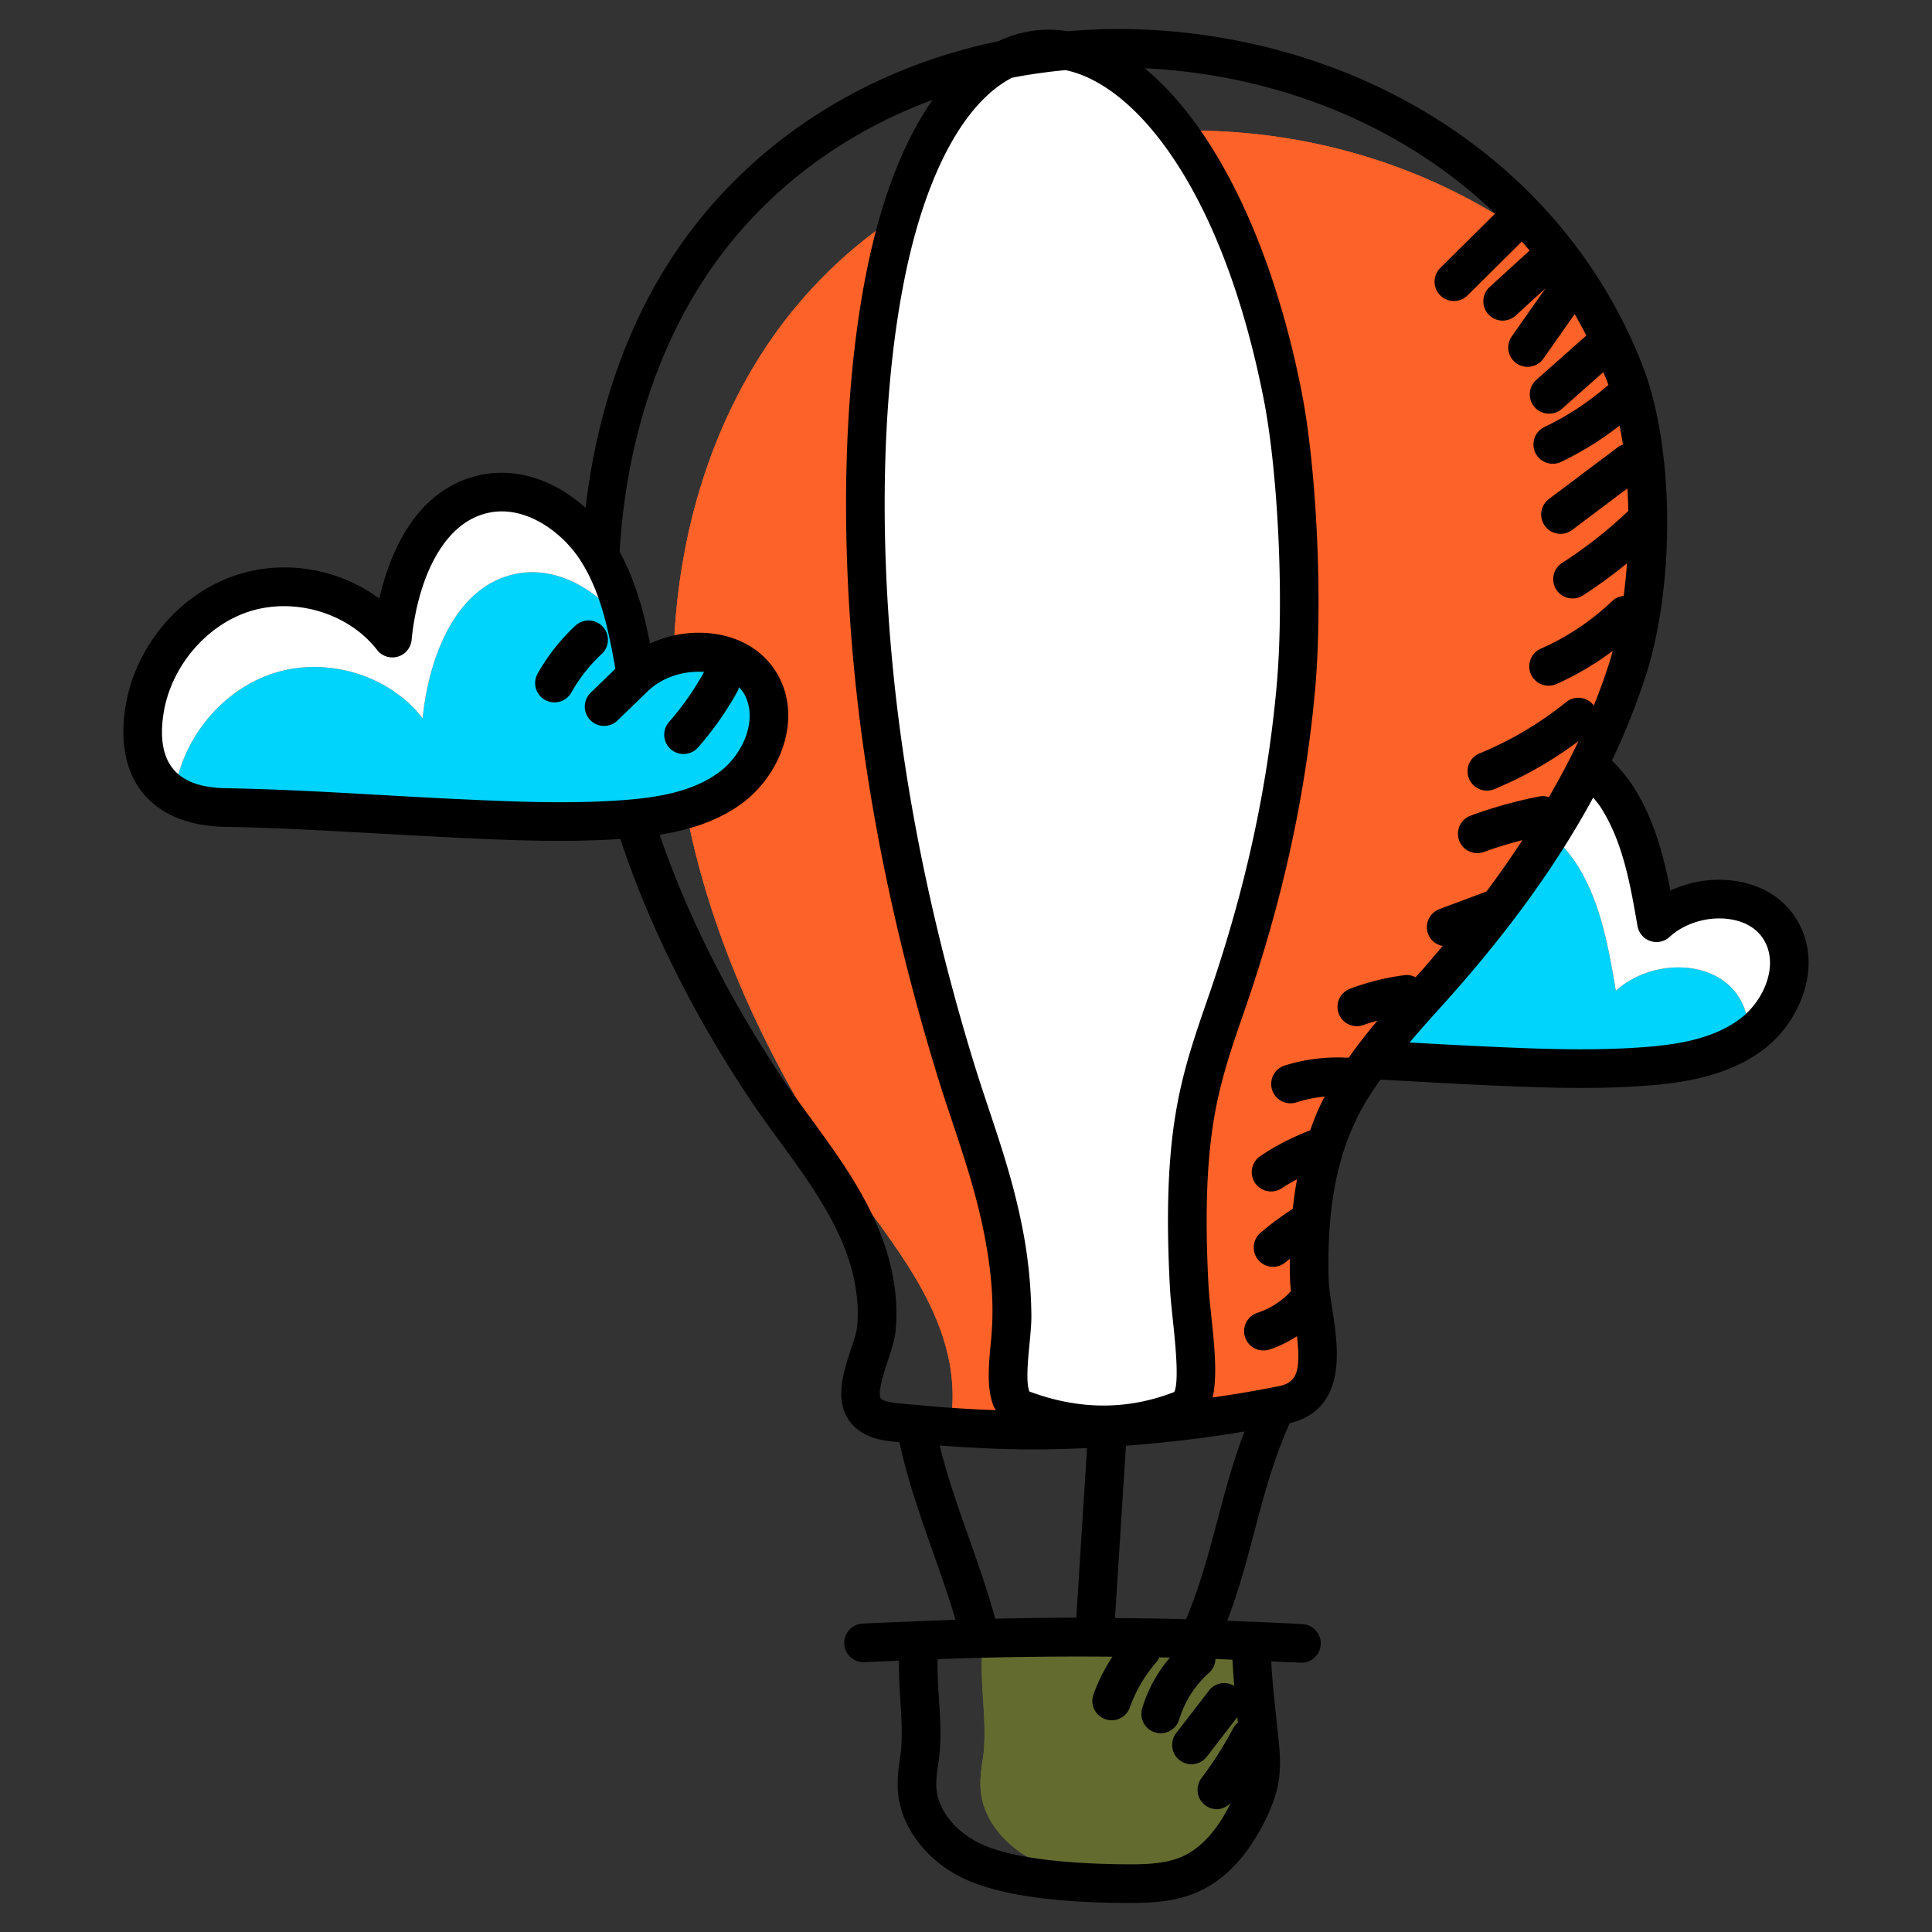 <?xml version="1.0" encoding="UTF-8"?>
<svg xmlns="http://www.w3.org/2000/svg" xmlns:xlink="http://www.w3.org/1999/xlink" xmlns:svgjs="http://svgjs.com/svgjs" id="SvgjsSvg1342" width="288" height="288" version="1.1">
  <rect width="100%" height="100%" fill="#333333" stroke="none"/>
  <defs id="SvgjsDefs1343"></defs>
  <g id="SvgjsG1344">
    <svg xmlns="http://www.w3.org/2000/svg" viewBox="0 0 100 100" width="288" height="288">
      <path fill="#636b2f" d="M65.183 92.085c-.099.6-.335 1.17-.6 1.712-.67 1.348-1.633 2.617-3.01 3.227a5.797 5.797 0 0 1-1.732.423 38.42 38.42 0 0 1-2.145-.148c-1.505-.147-3.05-.383-4.378-1.111-1.328-.728-2.44-2.027-2.558-3.532-.05-.532.03-1.073.109-1.594.294-1.978-.257-4.162.029-6.14l13.872.139c0 1.397.216 3.158.354 4.545.088.826.197 1.662.059 2.479z" class="colorf7ca49 svgShape"></path>
      <path fill="#636b2f" d="M65.183 92.085c-.099.6-.335 1.17-.6 1.712-.67 1.348-1.633 2.617-3.01 3.227a5.797 5.797 0 0 1-1.732.423 38.42 38.42 0 0 1-2.145-.148c-1.505-.147-3.05-.383-4.378-1.111-1.328-.728-2.44-2.027-2.558-3.532-.05-.532.03-1.073.109-1.594.294-1.978-.257-4.162.029-6.14l13.872.139c0 1.397.216 3.158.354 4.545.088.826.197 1.662.059 2.479z" class="colorf7ca49 svgShape"></path>
      <path fill="#00d4fc" d="M90.462 53.717c-1.56 1.084-3.529 1.399-5.428 1.527-2.893.193-5.805.05-8.696-.102-3.964-.206-7.937-.53-11.902-.619-2.95-.063-4.665-1.676-4.176-4.95.04-.314.111-.618.201-.923.69-2.427 2.61-4.503 5.024-5.239 2.315-.707 4.969-.113 6.771 1.47.323.277.617.583.871.92a14.25 14.25 0 0 1 .604-2.89 4.515 4.515 0 0 1 2.16-1.092c2.246-.431 4.511 1.026 5.741 2.95 1.22 1.935 1.623 4.259 2.005 6.513 1.838-1.673 5.242-1.696 6.452.475.34.602.456 1.281.373 1.96z" class="color00d4fc svgShape"></path>
      <path fill="#ffffff" d="M90.69 53.56a3.083 3.083 0 0 1-.228.157 3.164 3.164 0 0 0-.373-1.96c-1.21-2.17-4.614-2.148-6.452-.475-.382-2.254-.784-4.578-2.005-6.513-1.23-1.924-3.495-3.381-5.74-2.95a4.515 4.515 0 0 0-2.16 1.092c.719-2.2 2.066-4.132 4.252-4.564 2.246-.432 4.521 1.016 5.741 2.95 1.23 1.934 1.632 4.248 2.015 6.503 1.828-1.663 5.242-1.686 6.451.484.975 1.737.079 4.064-1.501 5.276z" class="colorfff svgShape"></path>
      <path fill="#fd6229" d="M84.25 34.62c-1.958 6.16-5.776 11.639-10.036 16.41-1.78 1.988-3.66 3.946-4.84 6.336-1.368 2.745-1.682 5.844-1.604 8.864.06 2.184 1.574 5.903-1.377 6.494a64.307 64.307 0 0 1-17.315 1.14c.098-.314.177-.61.197-.855.137-1.594-.168-3.138-.768-4.614-1.18-2.942-3.364-5.372-5.086-7.989-3.404-5.145-6.139-10.782-7.556-16.803-1.938-8.264-1.21-17.345 3.139-24.625C47.887 4.122 69.089 3.345 81.09 13.783a24.26 24.26 0 0 1 3.02 5.569c1.584 4.112 1.506 10.96.138 15.268z" class="colorfd6229 svgShape"></path>
      <path fill="#fd6229" d="M84.25 34.62c-1.958 6.16-5.776 11.639-10.036 16.41-1.78 1.988-3.66 3.946-4.84 6.336-1.368 2.745-1.682 5.844-1.604 8.864.06 2.184 1.574 5.903-1.377 6.494a64.307 64.307 0 0 1-17.315 1.14c.098-.314.177-.61.197-.855.137-1.594-.168-3.138-.768-4.614-1.18-2.942-3.364-5.372-5.086-7.989-3.404-5.145-6.139-10.782-7.556-16.803-1.938-8.264-1.21-17.345 3.139-24.625C47.887 4.122 69.089 3.345 81.09 13.783a24.26 24.26 0 0 1 3.02 5.569c1.584 4.112 1.506 10.96.138 15.268z" class="colorfd6229 svgShape"></path>
      <path fill="#ffffff" d="M61.847 57.742c-.451 2.682-.456 5.758-.298 8.78.113 2.173.89 5.944-.302 6.42-2.664 1.06-5.457 1.086-8.244.075-.229-.082-.479-.199-.649-.62-.414-1.027.037-3.12.03-4.296a23.765 23.765 0 0 0-.502-4.627c-.61-2.98-1.613-5.491-2.435-8.173-1.616-5.273-2.98-11.005-3.811-17.071-1.14-8.314-1.213-17.344.29-24.424C49.755-4.234 62.428.4 66.386 20.443c.822 4.169 1.072 10.995.682 15.232-.557 6.056-1.91 11.366-3.478 15.955-.653 1.91-1.35 3.781-1.743 6.112z" class="colorfff svgShape"></path>
      <path fill="#00d4fc" d="M39.584 38.29a4.935 4.935 0 0 1-1.672 2.41c-1.585 1.22-3.66 1.575-5.648 1.712-2.902.217-5.804.079-8.706-.059-3.955-.187-7.93-.492-11.895-.55-1.052-.02-1.948-.237-2.636-.66 0-.04 0-.088.01-.128.403-2.814 2.479-5.342 5.184-6.188 2.715-.846 5.923.108 7.654 2.351.315-3.168 1.712-6.857 4.831-7.477 2.243-.452 4.516.994 5.755 2.922.01.02.02.03.03.05.177.757.305 1.534.442 2.301.148-.137.315-.265.482-.383 1.89-1.289 4.85-1.161 5.972.826.492.876.512 1.909.197 2.873z" class="color00d4fc svgShape"></path>
      <path fill="#ffffff" d="M32.49 32.673c-.01-.02-.019-.03-.029-.05-1.24-1.928-3.512-3.374-5.755-2.922-3.119.62-4.516 4.31-4.83 7.477-1.732-2.243-4.94-3.197-7.655-2.351-2.705.846-4.781 3.374-5.184 6.188-.01.04-.01.089-.01.128-1.26-.748-1.87-2.164-1.565-4.28.404-2.813 2.48-5.342 5.195-6.188 2.706-.836 5.913.109 7.654 2.352.315-3.168 1.702-6.848 4.82-7.477 2.244-.443 4.526 1.003 5.756 2.922.817 1.269 1.279 2.715 1.604 4.2z" class="colorfff svgShape"></path>
      <path d="M93.066 47.71c-.641-1.133-1.775-1.88-3.192-2.104a5.946 5.946 0 0 0-3.415.491c-.351-1.814-.85-3.717-1.915-5.376a7.966 7.966 0 0 0-1.113-1.352 35.437 35.437 0 0 0 1.77-4.446c1.515-4.764 1.446-11.761-.157-15.93-3.743-9.74-13.134-16.398-24.507-17.38a31.266 31.266 0 0 0-5.277.003 6.353 6.353 0 0 0-.914-.082H54.3c-.92 0-1.794.21-2.623.598-7.36 1.524-13.671 5.77-17.436 12.063-2.128 3.557-3.417 7.698-3.932 12.09-1.417-1.273-3.332-2.116-5.37-1.713-3.391.678-4.759 4.032-5.306 6.41-2.03-1.509-4.788-2.03-7.276-1.257-3.056.951-5.42 3.764-5.885 6.998-.547 3.806 1.546 6.013 5.17 6.074 3.36.058 6.072.256 11.872.557 2.993.14 5.705.262 8.592.07 1.462 4.395 3.648 8.84 6.57 13.268 1.728 2.62 3.87 4.994 5.002 7.81.573 1.425.805 2.82.69 4.15-.024.27-.173.724-.318 1.165-.414 1.257-.928 2.821.072 3.922.65.716 1.62.824 2.142.882.097.01.194.013.29.024.676 3.179 2.058 6.293 2.902 9.192-.164.005-4.286.17-4.814.2a1 1 0 0 0-.943 1.053.996.996 0 0 0 1.055.943c.59-.033 1.186-.046 1.778-.074-.034 1.735.282 3.483.065 4.952-.08.55-.173 1.173-.12 1.823.137 1.716 1.317 3.375 3.078 4.332 2.277 1.237 6.217 1.43 8.983 1.43 1.078 0 2.301-.06 3.44-.56 1.412-.62 2.589-1.861 3.497-3.691.233-.47.56-1.189.696-1.993.149-.878.06-1.715-.026-2.525-.148-1.38-.291-2.653-.347-3.733.492.025.988.037 1.48.065a1 1 0 1 0 .116-1.996c-1.287-.075-2.581-.12-3.874-.17 1.347-3.528 1.719-6.861 3.237-10.23 3.003-.729 2.509-3.933 2.206-5.865-.093-.59-.18-1.148-.192-1.593-.094-3.486.381-6.154 1.496-8.397.332-.67.745-1.305 1.185-1.927 2.402.126 7.229.43 10.363.43 1.108 0 2.22-.03 3.33-.111 1.903-.138 4.326-.48 6.185-1.917 1.866-1.44 3.025-4.293 1.735-6.573zm-32.205 9.867c-.406 2.414-.505 5.272-.31 8.996.027.524.09 1.14.159 1.78.117 1.112.332 3.152.07 3.697-2.408.935-4.91.942-7.498-.026-.188-.467-.077-1.615.004-2.454.052-.535.1-1.04.098-1.474a24.788 24.788 0 0 0-.522-4.822c-.623-3.048-1.62-5.535-2.458-8.267-1.751-5.712-3.022-11.402-3.777-16.913-1.205-8.795-1.104-17.572.277-24.08 1.108-5.222 3.085-8.758 5.478-9.99a27.882 27.882 0 0 1 2.77-.394c3.604.74 8.106 6.134 10.253 17.007.768 3.893 1.067 10.598.667 14.947-.482 5.243-1.604 10.386-3.429 15.723-.753 2.183-1.397 3.983-1.782 6.27zM23.608 41.356c-3.948-.184-7.952-.49-11.931-.559-2.548-.043-3.58-1.306-3.224-3.79.351-2.448 2.202-4.657 4.5-5.372 2.341-.727 5.102.115 6.565 2.006a1 1 0 0 0 1.786-.515c.282-2.854 1.487-6.085 4.028-6.593 1.9-.38 3.778 1.02 4.716 2.48 1.05 1.638 1.458 3.633 1.803 5.602l-1.286 1.248a1 1 0 0 0 1.393 1.435l1.621-1.572c.009-.007.019-.011.027-.018.723-.666 1.808-1.004 2.838-.927l-.006.008a14.687 14.687 0 0 1-1.81 2.58 1 1 0 0 0 1.504 1.319 16.686 16.686 0 0 0 2.057-2.933c.033-.06.04-.124.059-.186.093.104.19.205.264.338.746 1.318-.05 3.105-1.215 4.005-1.43 1.104-3.385 1.381-5.109 1.506-2.835.205-5.756.07-8.58-.062zm21.996 31.038c-.217-.238.164-1.396.347-1.953.188-.573.367-1.115.41-1.616.143-1.645-.135-3.35-.827-5.07-1.24-3.088-3.461-5.548-5.189-8.165-2.732-4.142-4.795-8.29-6.201-12.384 1.486-.237 3.068-.702 4.375-1.711 1.865-1.44 3.024-4.293 1.735-6.573-.641-1.133-1.775-1.88-3.193-2.103a5.944 5.944 0 0 0-3.415.491c-.308-1.593-.754-3.245-1.574-4.751.287-4.874 1.576-9.475 3.887-13.337 2.804-4.688 7.152-8.15 12.314-10.053-1.431 2.036-2.571 4.876-3.326 8.43-1.427 6.725-1.537 15.752-.302 24.767.77 5.617 2.064 11.413 3.846 17.227.821 2.68 1.818 5.18 2.412 8.081.532 2.608.524 4.33.393 5.703-.118 1.216-.24 2.474.13 3.394.035.086.08.144.12.218a63.888 63.888 0 0 1-3.922-.253c-.044-.011-.09-.007-.135-.012-.334-.032-.67-.055-1.003-.092-.24-.026-.74-.082-.882-.238zm3.033 2.424c3.354.25 5.208.237 7.628.135l-.556 8.778c-1.4 0-2.798.025-4.195.054-.822-3.016-2.162-6.037-2.877-8.967zm15.248 12.447a.988.988 0 0 0-1.302.23l-1.708 2.215a1 1 0 0 0 1.584 1.221l1.585-2.056.03.285a.996.996 0 0 0-.249.304 19.352 19.352 0 0 1-1.639 2.577 1 1 0 0 0 .798 1.601c.27 0 .528-.126.722-.335-.009.018-.012.031-.021.049-.695 1.397-1.539 2.322-2.51 2.748-.844.37-1.892.396-2.808.392-2.153-.012-5.969-.162-7.856-1.188-.92-.5-1.939-1.48-2.04-2.734-.034-.423.034-.883.106-1.37.27-1.83-.101-3.6-.044-5.328 3.01-.11 6.027-.153 9.046-.126a9.204 9.204 0 0 0-.97 1.925 1 1 0 1 0 1.882.674 7.22 7.22 0 0 1 1.375-2.327c.062-.07.097-.154.136-.234.185.004.37.004.554.008a7.216 7.216 0 0 0-1.439 2.638 1 1 0 0 0 1.917.57 5.293 5.293 0 0 1 1.546-2.42.991.991 0 0 0 .332-.716c.295.01.588.027.882.039.02.443.052.898.091 1.358zm-6.173-3.512.566-8.924c2.052-.15 4.099-.393 6.135-.735-1.271 3.34-1.653 6.446-3.023 9.715-1.225-.034-2.452-.045-3.678-.056zm8.487-12.006c-1.14.231-2.286.42-3.434.588.365-1.592-.128-4.167-.217-5.866-.185-3.526-.09-6.326.286-8.56.362-2.154.98-3.863 1.702-5.955 1.876-5.49 3.03-10.784 3.527-16.187.415-4.507.103-11.468-.697-15.517-1.534-7.774-4.543-13.774-8.115-16.716.37.018.741.04 1.114.072 6.711.58 12.67 3.268 17.025 7.447l-2.84 2.817a1 1 0 1 0 1.409 1.42l2.813-2.791c.136.154.268.312.4.469l-2.069 1.888a1 1 0 1 0 1.349 1.477l1.541-1.407-1.746 2.49a1 1 0 0 0 1.637 1.149l1.62-2.31c.213.363.41.737.604 1.112l-2.59 2.297a1 1 0 1 0 1.328 1.496l2.14-1.898c.06.15.132.295.191.447.028.074.052.155.08.23-.027.02-.058.025-.082.047a14.513 14.513 0 0 1-3.234 2.116 1 1 0 1 0 .862 1.805 16.55 16.55 0 0 0 3.026-1.879c.064.32.121.648.172.983-.071.031-.146.052-.21.1l-3.62 2.72a1 1 0 1 0 1.202 1.6l2.86-2.15c.024.385.04.773.048 1.165a22.913 22.913 0 0 1-3.424 2.688 1 1 0 1 0 1.076 1.686 24.767 24.767 0 0 0 2.278-1.663c-.04.57-.096 1.135-.17 1.689a.977.977 0 0 0-.584.254 12.869 12.869 0 0 1-3.686 2.468 1 1 0 1 0 .81 1.828 14.856 14.856 0 0 0 2.896-1.712c-.059.215-.118.429-.183.634a32.338 32.338 0 0 1-.8 2.208c-.009-.012-.01-.026-.02-.038a1 1 0 0 0-1.406-.15 18.15 18.15 0 0 1-4.488 2.659 1 1 0 0 0 .762 1.85 20.123 20.123 0 0 0 4.36-2.487 39.04 39.04 0 0 1-1.532 2.902.958.958 0 0 0-.488-.039 23.12 23.12 0 0 0-3.564.996 1 1 0 0 0 .692 1.877 21.04 21.04 0 0 1 1.989-.61c-.58.882-1.19 1.767-1.86 2.659l-2.434.91a1 1 0 0 0-.585 1.286c.127.34.422.56.754.622-.396.467-.787.934-1.207 1.405l-.196.217a.967.967 0 0 0-.566-.112c-.965.126-1.916.363-2.827.705a1 1 0 0 0 .703 1.873c.234-.088.477-.152.717-.223a27.407 27.407 0 0 0-1.493 1.923 9.143 9.143 0 0 0-3.312.402 1 1 0 0 0 .609 1.906 7.134 7.134 0 0 1 1.468-.302c-.029.056-.065.105-.093.161-.25.504-.466 1.036-.66 1.585-.903.352-1.772.787-2.573 1.33a1 1 0 1 0 1.121 1.656c.247-.167.511-.307.77-.454a20.744 20.744 0 0 0-.221 1.533c-.582.378-1.146.79-1.672 1.243a1 1 0 1 0 1.305 1.516c.07-.061.148-.116.22-.175-.01 1.242.014 1.28.053 1.677a4.022 4.022 0 0 1-1.728 1.118 1 1 0 0 0 .606 1.906c.507-.16.986-.402 1.434-.692.212 1.843-.029 2.402-.933 2.586zM90.109 52.7c-1.43 1.103-3.384 1.38-5.108 1.506-2.838.205-5.744.07-8.58-.063-1.153-.053-2.307-.12-3.462-.184.82-.959 1.445-1.639 2-2.26 3.165-3.545 5.648-6.992 7.504-10.416.14.171.284.342.398.518 1.143 1.783 1.525 3.991 1.895 6.128a.999.999 0 0 0 1.662.566c.795-.73 2.029-1.09 3.144-.913.568.088 1.334.355 1.763 1.113.746 1.318-.05 3.104-1.216 4.005z"></path>
      <path d="M31.199 32.434a1.002 1.002 0 0 0-1.413-.052 10.268 10.268 0 0 0-1.958 2.483 1 1 0 0 0 1.743.982c.419-.744.95-1.417 1.576-2a1 1 0 0 0 .052-1.413z"></path>
    </svg>
  </g>
</svg>
